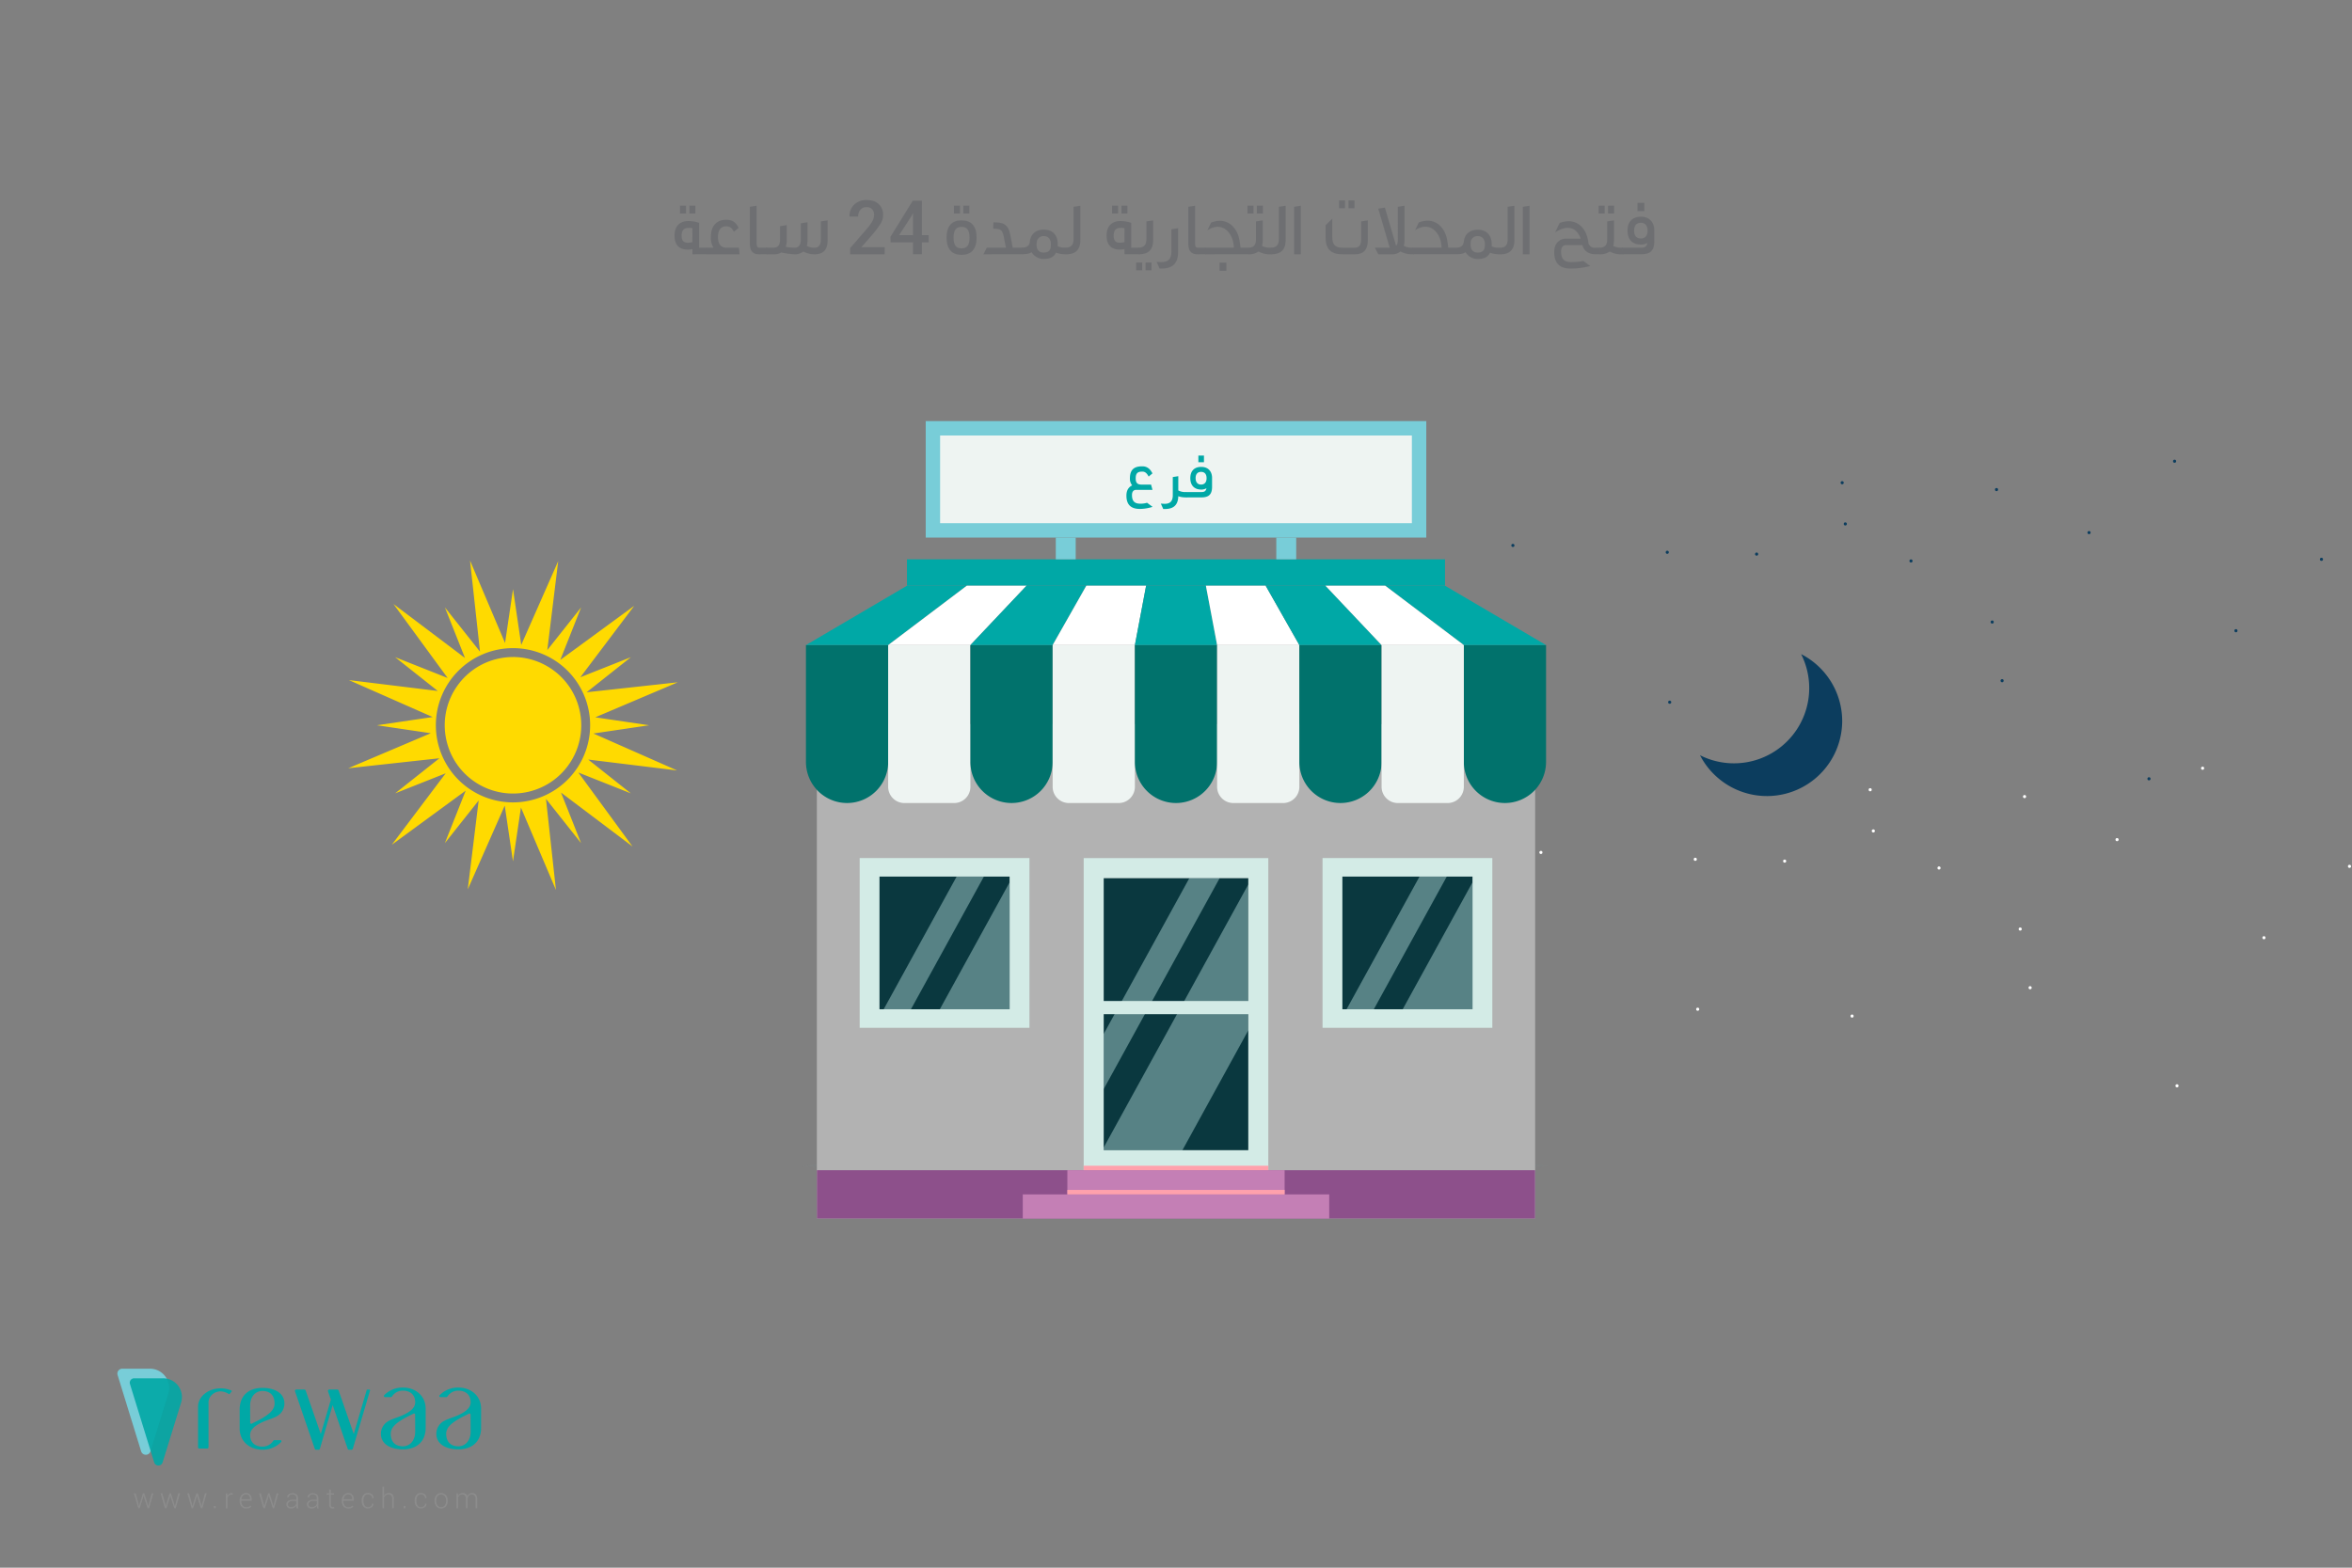 <svg xmlns="http://www.w3.org/2000/svg" xmlns:xlink="http://www.w3.org/1999/xlink" viewBox="0 0 1500 1000"><rect x="0" y="0" width="1500" height="1000" fill="#808080" stroke="none"/><defs><style>.cls-1{fill:#0a383f;}.cls-2{isolation:isolate;}.cls-3,.cls-5{fill:#00a8a6;}.cls-4{fill:#78cdd8;}.cls-5{opacity:0.9;}.cls-6{fill:#8c8c8c;}.cls-7{fill:#6e6f72;}.cls-19,.cls-8{mix-blend-mode:multiply;}.cls-8{fill:url(#radial-gradient);}.cls-9{fill:#b2b2b2;}.cls-10{clip-path:url(#clip-path);}.cls-11{fill:#ccf0ef;opacity:0.4;mix-blend-mode:soft-light;}.cls-12{fill:#d3ebe6;}.cls-13{clip-path:url(#clip-path-2);}.cls-14{clip-path:url(#clip-path-3);}.cls-15{fill:#01726c;}.cls-16{fill:#eef4f2;}.cls-17{fill:#8d508b;}.cls-18{fill:#c47fb5;}.cls-19{fill:#ffa1ac;}.cls-20{fill:#fff;}.cls-21{fill:#ffda00;}.cls-22{fill:#0c3d5e;}</style><radialGradient id="radial-gradient" cx="817.46" cy="-12290.5" r="275.45" gradientTransform="translate(-223.44 2559.58) scale(1.19 0.15)" gradientUnits="userSpaceOnUse"><stop offset="0.03"/><stop offset="0.1" stop-color="#132022" stop-opacity="0.84"/><stop offset="1" stop-color="#78cdd8" stop-opacity="0"/></radialGradient><clipPath id="clip-path"><rect class="cls-1" x="663.17" y="600.76" width="173.67" height="92.28" transform="translate(1396.9 -103.1) rotate(90)"/></clipPath><clipPath id="clip-path-2"><rect class="cls-1" x="560.08" y="559.99" width="84.63" height="82.98" transform="translate(1203.87 -0.92) rotate(90)"/></clipPath><clipPath id="clip-path-3"><rect class="cls-1" x="855.29" y="559.99" width="84.63" height="82.98" transform="translate(1499.08 -296.13) rotate(90)"/></clipPath></defs><g class="cls-2"><g id="Layer_1" data-name="Layer 1"><path class="cls-3" d="M147.68,887.65a17.53,17.53,0,0,0-1.16,1.45.44.44,0,0,1-.59.13,10.65,10.65,0,0,0-5-1.69c-4.4-.08-7.95,3.18-7.95,7v28.69a.84.84,0,0,1-.89.78h-4.9a.84.84,0,0,1-.89-.78V897.31c0-6.46,6.48-11.71,14.48-11.71a17.08,17.08,0,0,1,6.72,1.37A.42.42,0,0,1,147.68,887.65Z"/><path class="cls-3" d="M167.31,922.77c-4.3,0-7.79-2.4-7.79-7.39,0-3.46,2.87-6,8.26-8.42,2.59-1.18,6.14-2.11,8.46-3.41a9.24,9.24,0,0,0,5.15-8.3h0c0-6.53-6.08-9.94-14.08-9.94s-14.47,4.29-14.47,13.85v12.06c0,8.25,6.48,13.52,14.47,13.52a16.24,16.24,0,0,0,12-4.92.71.71,0,0,0-.53-1.18h-3.84a.71.71,0,0,0-.6.35A8.14,8.14,0,0,1,167.31,922.77Zm-7.79-26.17c0-5.4,3.18-9.32,7.79-9.32,5.1,0,7.8,3,7.8,8,0,4.28-4.06,7.11-8,9.45-2.07,1.22-4.52,2.33-6.55,3.4a.7.7,0,0,1-1-.62Z"/><path class="cls-3" d="M257,887.07c4.31,0,7.79,2.4,7.79,7.39,0,3.46-2.87,6-8.26,8.42-2.59,1.18-6.14,2.11-8.46,3.41a9.24,9.24,0,0,0-5.15,8.3h0c0,6.53,6.08,9.94,14.08,9.94s14.47-4.29,14.47-13.85V898.62c0-8.25-6.48-13.52-14.47-13.52A16.24,16.24,0,0,0,245,890a.71.71,0,0,0,.53,1.18h3.84a.71.71,0,0,0,.6-.35A8.14,8.14,0,0,1,257,887.07Zm7.79,26.17c0,5.4-3.17,9.32-7.79,9.32-5.1,0-7.8-3-7.8-8,0-4.28,4.06-7.11,8-9.45,2.07-1.22,4.52-2.33,6.55-3.4a.7.7,0,0,1,1,.62Z"/><path class="cls-3" d="M292.35,887.07c4.31,0,7.8,2.4,7.8,7.39,0,3.46-2.88,6-8.26,8.42-2.59,1.18-6.14,2.11-8.46,3.41a9.25,9.25,0,0,0-5.16,8.3h0c0,6.53,6.09,9.94,14.08,9.94s14.48-4.29,14.48-13.85V898.62c0-8.25-6.48-13.52-14.48-13.52a16.23,16.23,0,0,0-12,4.92.71.71,0,0,0,.53,1.18h3.84a.68.68,0,0,0,.59-.35A8.17,8.17,0,0,1,292.35,887.07Zm7.8,26.17c0,5.4-3.18,9.32-7.8,9.32-5.09,0-7.79-3-7.79-8,0-4.28,4.05-7.11,8-9.45,2.06-1.22,4.52-2.33,6.54-3.4a.7.7,0,0,1,1,.62Z"/><path class="cls-3" d="M236,886.92l-11,37.26a.82.82,0,0,1-.78.58h-1.67a.82.82,0,0,1-.79-.54l-9.61-27.93L204,924.18a.82.82,0,0,1-.78.58h-1.67a.82.82,0,0,1-.79-.54l-12.62-36.75a.86.86,0,0,1,.85-1.1h5.1a.89.89,0,0,1,.86.62l9.62,27.72v0L211,892.83l-1.84-5.36a.87.87,0,0,1,.86-1.1h5.09a.88.88,0,0,1,.86.63l9.64,27.71v0l8.25-28a.45.45,0,0,1,.43-.31h1.28A.43.43,0,0,1,236,886.92Z"/><path class="cls-4" d="M95.59,873.06H78a3.13,3.13,0,0,0-3,4.05l15,48.63a3.13,3.13,0,0,0,6,0L107.34,889A12.3,12.3,0,0,0,95.59,873.06Z"/><path class="cls-5" d="M104,879.18H85.57a2.82,2.82,0,0,0-2.69,3.65l15.44,50a2.82,2.82,0,0,0,5.39,0l11.77-38.07A12,12,0,0,0,104,879.18Z"/><path class="cls-6" d="M88.28,959l.37,1.74h.06l.43-1.74,2-6.42h.9l2,6.42.44,1.8h0L95,959l1.69-6.42h1.13l-2.77,9.51h-.9L92,955.56,91.62,954h-.05l-.38,1.54-2.11,6.5h-.9l-2.76-9.51h1.12Z"/><path class="cls-6" d="M105.33,959l.37,1.74h0l.44-1.74,2-6.42h.9l2,6.42.44,1.8h0L112,959l1.7-6.42h1.12l-2.77,9.51h-.89l-2.16-6.5-.37-1.54h-.06l-.37,1.54-2.11,6.5h-.91l-2.76-9.51h1.13Z"/><path class="cls-6" d="M122.37,959l.37,1.74h.05l.44-1.74,2-6.42h.91l2,6.42.44,1.8h0l.41-1.8,1.7-6.42h1.13l-2.77,9.51h-.9l-2.15-6.5-.38-1.54h0l-.38,1.54-2.11,6.5h-.91l-2.76-9.51h1.13Z"/><path class="cls-6" d="M137.56,962.06h-1.21v-1.44h1.21Z"/><path class="cls-6" d="M148.33,953.46l-.74-.06A2.39,2.39,0,0,0,146,954a3,3,0,0,0-.91,1.53v6.57H144v-9.51h.93l.13,1.58v.11a3.24,3.24,0,0,1,1.11-1.37,2.76,2.76,0,0,1,1.65-.5,1.5,1.5,0,0,1,.37,0l.29.06Z"/><path class="cls-6" d="M157,962.24a3.81,3.81,0,0,1-3-1.3,4.92,4.92,0,0,1-1.15-3.35v-.49a5,5,0,0,1,1.17-3.39,3.68,3.68,0,0,1,2.89-1.34,3.32,3.32,0,0,1,2.67,1.12,4.45,4.45,0,0,1,.95,3v.82h-6.62v.29a4.27,4.27,0,0,0,.82,2.69,2.7,2.7,0,0,0,2.27,1.08,4.34,4.34,0,0,0,1.6-.29,3.44,3.44,0,0,0,1.21-.77l.45.72a3.86,3.86,0,0,1-1.31.88A5,5,0,0,1,157,962.24Zm-.09-9a2.57,2.57,0,0,0-2,.87,3.72,3.72,0,0,0-.91,2.21l0,0h5.45v-.22a3.25,3.25,0,0,0-.66-2.09A2.3,2.3,0,0,0,156.91,953.27Z"/><path class="cls-6" d="M168.12,959l.37,1.74h0L169,959l2-6.42h.91l2,6.42.44,1.8h0l.42-1.8,1.69-6.42h1.13l-2.77,9.51H174l-2.15-6.5-.38-1.54h-.05l-.38,1.54-2.11,6.5H168l-2.76-9.51h1.12Z"/><path class="cls-6" d="M189.14,962.06c-.07-.33-.12-.62-.15-.86a6,6,0,0,1-.05-.74,3.72,3.72,0,0,1-1.38,1.28,4,4,0,0,1-2,.5,3,3,0,0,1-2.16-.74,2.65,2.65,0,0,1-.77-2,2.41,2.41,0,0,1,1.12-2.06,4.88,4.88,0,0,1,2.9-.79h2.33v-1.18a2,2,0,0,0-.64-1.6,2.63,2.63,0,0,0-1.83-.58,2.71,2.71,0,0,0-1.74.53,1.62,1.62,0,0,0-.66,1.32h-1l0,0a2.25,2.25,0,0,1,.92-1.88,3.84,3.84,0,0,1,2.54-.82,3.78,3.78,0,0,1,2.51.8,2.86,2.86,0,0,1,1,2.3v4.67a7.82,7.82,0,0,0,.06,1,5.05,5.05,0,0,0,.19.94Zm-3.5-.75a3.79,3.79,0,0,0,2.1-.57,2.91,2.91,0,0,0,1.2-1.48v-1.82H186.6a3.48,3.48,0,0,0-2.12.61,1.79,1.79,0,0,0-.84,1.47,1.7,1.7,0,0,0,.53,1.3A2.09,2.09,0,0,0,185.64,961.31Z"/><path class="cls-6" d="M202.23,962.06c-.06-.33-.11-.62-.14-.86a6,6,0,0,1-.05-.74,3.88,3.88,0,0,1-1.38,1.28,4,4,0,0,1-2,.5,3,3,0,0,1-2.16-.74,2.65,2.65,0,0,1-.77-2,2.42,2.42,0,0,1,1.11-2.06,4.9,4.9,0,0,1,2.9-.79H202v-1.18a2.05,2.05,0,0,0-.65-1.6,2.6,2.6,0,0,0-1.82-.58,2.71,2.71,0,0,0-1.74.53,1.6,1.6,0,0,0-.67,1.32h-1l0,0a2.23,2.23,0,0,1,.92-1.88,4.34,4.34,0,0,1,5,0,2.86,2.86,0,0,1,1,2.3v4.67a7.84,7.84,0,0,0,0,1,6,6,0,0,0,.19.94Zm-3.49-.75a3.84,3.84,0,0,0,2.1-.57,2.91,2.91,0,0,0,1.2-1.48v-1.82h-2.35a3.45,3.45,0,0,0-2.11.61,1.79,1.79,0,0,0-.84,1.47,1.7,1.7,0,0,0,.53,1.3A2.07,2.07,0,0,0,198.74,961.31Z"/><path class="cls-6" d="M211,950.12v2.43H213v.86H211v6.2a2.05,2.05,0,0,0,.34,1.32,1.14,1.14,0,0,0,.9.39l.38,0a2.76,2.76,0,0,0,.42-.08l.16.79a2.64,2.64,0,0,1-.52.17,3.34,3.34,0,0,1-.62.06,2,2,0,0,1-1.56-.63,3,3,0,0,1-.56-2v-6.2h-1.64v-.86h1.64v-2.43Z"/><path class="cls-6" d="M222.13,962.24a3.78,3.78,0,0,1-3-1.3,4.87,4.87,0,0,1-1.15-3.35v-.49a5,5,0,0,1,1.16-3.39,3.69,3.69,0,0,1,2.89-1.34,3.32,3.32,0,0,1,2.67,1.12,4.45,4.45,0,0,1,.95,3v.82H219v.29a4.27,4.27,0,0,0,.82,2.69,2.7,2.7,0,0,0,2.27,1.08,4.34,4.34,0,0,0,1.6-.29,3.58,3.58,0,0,0,1.22-.77l.44.72a3.86,3.86,0,0,1-1.31.88A5,5,0,0,1,222.13,962.24Zm-.09-9a2.57,2.57,0,0,0-2,.87,3.78,3.78,0,0,0-.91,2.21l0,0h5.45v-.22a3.25,3.25,0,0,0-.66-2.09A2.3,2.3,0,0,0,222,953.27Z"/><path class="cls-6" d="M234.69,961.36a2.81,2.81,0,0,0,1.78-.6,2,2,0,0,0,.78-1.66h.94l0,0a2.67,2.67,0,0,1-1,2.21,3.77,3.77,0,0,1-2.48.88,3.55,3.55,0,0,1-3-1.33,5.31,5.31,0,0,1-1.06-3.42v-.37a5.36,5.36,0,0,1,1.05-3.41,3.57,3.57,0,0,1,3-1.34,3.64,3.64,0,0,1,2.55.93,3,3,0,0,1,1,2.42l0,.06h-.94a2.35,2.35,0,0,0-.75-1.83,2.6,2.6,0,0,0-1.82-.68,2.5,2.5,0,0,0-2.23,1.1,4.92,4.92,0,0,0-.73,2.75v.37a4.94,4.94,0,0,0,.73,2.77A2.51,2.51,0,0,0,234.69,961.36Z"/><path class="cls-6" d="M244.94,954.17a3.69,3.69,0,0,1,1.27-1.33,3.57,3.57,0,0,1,1.84-.47,2.85,2.85,0,0,1,2.31.94,4.32,4.32,0,0,1,.81,2.89v5.86h-1.06v-5.88a3.26,3.26,0,0,0-.61-2.22,2.16,2.16,0,0,0-1.68-.67,3,3,0,0,0-1.83.54,3.22,3.22,0,0,0-1.05,1.44v6.79h-1.05V948.35h1.05Z"/><path class="cls-6" d="M258.61,962.06h-1.2v-1.44h1.2Z"/><path class="cls-6" d="M268.53,961.36a2.86,2.86,0,0,0,1.79-.6,2,2,0,0,0,.77-1.66H272l0,0a2.64,2.64,0,0,1-1,2.21,3.77,3.77,0,0,1-2.48.88,3.56,3.56,0,0,1-3-1.33,5.31,5.31,0,0,1-1.06-3.42v-.37a5.3,5.3,0,0,1,1.06-3.41,3.54,3.54,0,0,1,2.95-1.34,3.64,3.64,0,0,1,2.55.93,3,3,0,0,1,1,2.42l0,.06h-.94a2.38,2.38,0,0,0-.74-1.83,2.64,2.64,0,0,0-1.83-.68,2.5,2.5,0,0,0-2.23,1.1,4.91,4.91,0,0,0-.72,2.75v.37a4.94,4.94,0,0,0,.72,2.77A2.52,2.52,0,0,0,268.53,961.36Z"/><path class="cls-6" d="M277.14,957.16a5.14,5.14,0,0,1,1.15-3.44,4.13,4.13,0,0,1,6.11,0,5.09,5.09,0,0,1,1.15,3.44v.29a5.13,5.13,0,0,1-1.14,3.45,4.16,4.16,0,0,1-6.12,0,5.13,5.13,0,0,1-1.15-3.45Zm1.06.29a4.5,4.5,0,0,0,.83,2.78,2.95,2.95,0,0,0,4.64,0,4.5,4.5,0,0,0,.84-2.78v-.29a4.47,4.47,0,0,0-.85-2.76,2.94,2.94,0,0,0-4.63,0,4.52,4.52,0,0,0-.83,2.76Z"/><path class="cls-6" d="M292.07,952.55l.09,1.56a3.42,3.42,0,0,1,1.22-1.28,3.5,3.5,0,0,1,1.81-.46,3.06,3.06,0,0,1,1.82.53,2.91,2.91,0,0,1,1,1.59,3.61,3.61,0,0,1,1.23-1.55,3.21,3.21,0,0,1,1.92-.57,2.88,2.88,0,0,1,2.35,1,4.92,4.92,0,0,1,.83,3.13v5.55h-1.05V956.5a3.82,3.82,0,0,0-.63-2.49,2.15,2.15,0,0,0-1.72-.72,2.35,2.35,0,0,0-1.86.73,3.58,3.58,0,0,0-.84,1.9,1.28,1.28,0,0,0,0,.19v5.95h-1.06V956.5a3.84,3.84,0,0,0-.63-2.47,2.17,2.17,0,0,0-1.73-.74,2.57,2.57,0,0,0-1.76.56,3,3,0,0,0-.92,1.5v6.71h-1.06v-9.51Z"/><path class="cls-7" d="M441.6,158.91a16.13,16.13,0,0,1-3,.29c-4.9,0-8.4-2.4-8.4-8.88,0-6.72,4-9.31,8.69-9.31a21.67,21.67,0,0,1,7,1.15V158H451l.29,4.18H441.6Zm-7.92-22.7v-5h3.84v5Zm7.92,9.36a7.4,7.4,0,0,0-2-.19h-.72c-2.36,0-4.18,1.2-4.18,4.94,0,3.55,1.63,4.51,3.89,4.51a13.64,13.64,0,0,0,3-.38Zm-1.92-9.36v-5h3.79v5Z"/><path class="cls-7" d="M450.38,158H455a12.44,12.44,0,0,1-1.63-6.86c0-7.54,4.17-10.95,9.74-10.95,3.12,0,5.86.87,7.92,5.14l-3,2.54c-1.44-3-3-3.5-4.9-3.5-3.26,0-5.23,2.11-5.23,6.77,0,4.37,1.63,6.86,5.42,6.86h7.92l.39,4.18H450.82Z"/><path class="cls-7" d="M483.84,162.18c-2.35,0-5.62-.82-5.62-6.58V131.89l4.32-.63v24.05c0,2.45.87,2.69,1.78,2.69h4.85l.43,4.18Z"/><path class="cls-7" d="M488.54,158h4.85c3,0,4.08-1.87,4.08-5.57v-8.16l4.27-.67v9.6a11.52,11.52,0,0,1-.67,4.23,32.53,32.53,0,0,0,5.67.57c2.88,0,4-1.87,4-5.57v-10l4.27-.67V153.2a15.32,15.32,0,0,1-.48,3.65,10,10,0,0,0,4.85,1.15c3,0,4.13-1.87,4.13-5.57V141.25l4.32-.67V153.2c0,5.91-2.59,9-8.21,9a15.08,15.08,0,0,1-7.34-1.78,8.1,8.1,0,0,1-5.38,1.78,46.42,46.42,0,0,1-8.59-1.15,8.56,8.56,0,0,1-4.66,1.15H489Z"/><path class="cls-7" d="M564.19,162.18h-22v-3.92l10.66-12.32a27.93,27.93,0,0,0,3.61-5.07,8.46,8.46,0,0,0,1-3.82,5.17,5.17,0,0,0-1.22-3.55,4.44,4.44,0,0,0-3.49-1.37,5,5,0,0,0-4.06,1.71,6.61,6.61,0,0,0-1.4,4.32h-5.51l0-.15a9.74,9.74,0,0,1,2.9-7.41,10.9,10.9,0,0,1,8.12-3c3.26,0,5.82.88,7.65,2.63a9.06,9.06,0,0,1,2.76,6.89,10.3,10.3,0,0,1-1.54,5.41,60.85,60.85,0,0,1-5,6.77l-7.2,8.25,0,.12h14.77Z"/><path class="cls-7" d="M587.93,150h4.31v4.6h-4.31v7.57h-5.67v-7.57H568l-.14-3.49,14.25-23.07h5.84Zm-14.53,0h8.86V136.09l-.14,0-.54,1.31Z"/><path class="cls-7" d="M622.83,151.57c0,7.54-3.6,11-9.6,11s-9.55-3.5-9.55-11,3.46-11,9.55-11S622.83,144,622.83,151.57Zm-4.51,0c0-5-1.77-6.86-5.09-6.86s-5.08,1.87-5.08,6.86,1.68,6.86,5.08,6.86S618.32,156.56,618.32,151.57Zm-9.94-15.36v-5h3.85v5Zm6,0v-5h3.84v5Z"/><path class="cls-7" d="M633.58,141.83c6.1,0,9.46,1,10.76,8.06l1.53,8.11h6.24l.39,4.18H627.2l2.11-4.18h12.24l-1.39-7c-.91-4.89-2.4-5-6.77-5.18Z"/><path class="cls-7" d="M679,162.18a17.53,17.53,0,0,1-5.52-1c-1.39,2.83-4,4-7.82,4a9,9,0,0,1-6.43-2.59,12.2,12.2,0,0,1-1.35-1.73c-1.34,1-3.12,1.25-5.76,1.25l-.43-4.18c3.31,0,4.85-1.2,5.09-3.84.62-5.13,4.22-7.63,8.88-7.63,6.14,0,8.93,4,8.93,9.26v1.35a9.46,9.46,0,0,0,4.27.86h.62c3.84,0,5.19-1.87,5.19-5.57V131.89l4.32-.63V153.2c0,5.91-2.83,9-9,9Zm-8.78-6.24c0-3.65-1.83-5.33-4.56-5.33a4.27,4.27,0,0,0-4.47,3.84c0,.34-.09.53-.09.72a4.53,4.53,0,0,0-.05.77c0,3.6,1.82,5.13,4.37,5.13h.24C669,161.07,670.21,159.59,670.21,155.94Z"/><path class="cls-7" d="M717.15,158.91a16.13,16.13,0,0,1-3,.29c-4.9,0-8.4-2.4-8.4-8.88,0-6.72,4-9.31,8.69-9.31a21.77,21.77,0,0,1,7,1.15V158h5.08l.29,4.18h-9.65Zm-7.92-22.7v-5h3.84v5Zm7.92,9.36a7.4,7.4,0,0,0-2-.19h-.72c-2.36,0-4.18,1.2-4.18,4.94,0,3.55,1.63,4.51,3.89,4.51a13.64,13.64,0,0,0,3-.38Zm-1.92-9.36v-5H719v5Z"/><path class="cls-7" d="M724.59,172.45v-5h3.84v5ZM725.93,158c3.8,0,5.19-1.87,5.19-5.57V141.25l4.32-.67V153.2c0,5.91-2.88,9-9.07,9Zm4.66,14.45v-5h3.79v5Z"/><path class="cls-7" d="M737.65,167.08c.52,0,2.49.14,3,.14,4.47,0,6.44-2.16,6.44-6.82V146.24l4.27-.67v15.17c0,7-3.31,10.56-10.56,10.56h-1.25Z"/><path class="cls-7" d="M763.47,162.18c-2.35,0-5.62-.82-5.62-6.58V131.89l4.32-.63v24.05c0,2.45.87,2.69,1.78,2.69h4.85l.43,4.18Z"/><path class="cls-7" d="M791.17,158h5.13l.39,4.18H768.8l-.44-4.18h18.53c-.14-7.25-4.41-13.34-10.32-13.34A11.75,11.75,0,0,0,770,147l2.35-5a16.61,16.61,0,0,1,5.57-1.15c6.86,0,11.76,5.66,12.77,13.73Zm-13.4,14.74v-5.23h4.37v5.23Z"/><path class="cls-7" d="M795.58,136.21v-5h3.84v5Zm14.35,26a14.79,14.79,0,0,1-7.29-1.78,10.44,10.44,0,0,1-6.34,1.78L796,158c3.8,0,5-1.87,5-5.57V141.25l4.32-.67V153.2a15.32,15.32,0,0,1-.48,3.65,10,10,0,0,0,4.85,1.15h1.11l.43,4.18Zm-8.35-26v-5h3.84v5Z"/><path class="cls-7" d="M810.41,158c3.8,0,5.19-1.87,5.19-5.57V131.89l4.32-.63V153.2c0,5.91-2.88,9-9.08,9Z"/><path class="cls-7" d="M825.34,162.18V131.89l4.27-.63v30.92Z"/><path class="cls-7" d="M855.87,162.18c-7.25,0-10.47-3.6-10.47-10.56v-8l4.28-4.13v11.81c0,4.56,1.82,6.72,6.19,6.72h8.06c3.08,0,4.13-1.87,4.13-5.57V141.25l4.27-.67V153.2c0,5.91-2.54,9-8.16,9ZM854,132.85v-5h3.79v5Zm6,0v-5h3.84v5Z"/><path class="cls-7" d="M886.3,158c-2.45-8.11-4.85-16.8-7.34-24.91l4.27-.63,7.15,24.39c.82-1,1.11-2.35,1.11-4.42V131.89l4.27-.63V153.2a15.93,15.93,0,0,1-.48,3.6,10.23,10.23,0,0,0,4.89,1.2h1.11l.43,4.18h-1.3a15.36,15.36,0,0,1-7.29-1.78,7.8,7.8,0,0,1-5.52,1.78H879L876.84,158Z"/><path class="cls-7" d="M933.54,154.16c.62-5.18,4.17-7.63,8.88-7.63,6.09,0,8.92,4,8.92,9.26,0,.53,0,1,0,1.35a9.56,9.56,0,0,0,4.27.86h1.1c3.51,0,4.8-1.92,4.8-5.57V131.89l4.32-.63V153.2c0,5.76-2.78,9-8.69,9h-1.34a17.48,17.48,0,0,1-5.52-1c-1.39,2.83-4,4-7.82,4a9,9,0,0,1-6.44-2.59,13.13,13.13,0,0,1-1.39-1.73c-1.3.91-2.93,1.25-5.42,1.25H901.28l-.44-4.18h18.53c-.14-7.25-4.41-13.34-10.32-13.34a11.75,11.75,0,0,0-6.57,2.3l2.35-5a16.61,16.61,0,0,1,5.57-1.15c6.86,0,11.76,5.66,12.77,13.73l.48,3.5h5.13C931.85,158,933.2,156.66,933.54,154.16ZM947,155.94c0-3.65-1.88-5.33-4.56-5.33a4.28,4.28,0,0,0-4.52,3.84c0,.34,0,.53,0,.72a4.53,4.53,0,0,0-.05.77c0,3.6,1.82,5.13,4.37,5.13h.24C945.73,161.07,947,159.59,947,155.94Z"/><path class="cls-7" d="M971.21,162.18V131.89l4.27-.63v30.92Z"/><path class="cls-7" d="M1020.27,158l.38,4.18h-3.12c-4.41,0-7.44-2.16-8.35-5.81H998.52c-.52,0-2.92.29-2.92,4v.15c0,4.56,1.92,6.67,6.38,6.67a43.66,43.66,0,0,0,7.83-.72l4.36,3.22a51,51,0,0,1-12.43,1.63c-7.1,0-10.51-3.46-10.51-10.37v-.19c0-6.91,4.8-8.21,6.43-8.5h10.42c-1.3-4-4.13-6.91-8.07-6.91-1.87,0-4,.34-8.21,2.83l2.88-5.95a17.41,17.41,0,0,1,5.67-1.11c6.72,0,11.62,5.24,12.62,13.49a3.83,3.83,0,0,0,4.28,3.41Z"/><path class="cls-7" d="M1019.55,136.21v-5h3.84v5Zm14.35,26a14.83,14.83,0,0,1-7.3-1.78,10.41,10.41,0,0,1-6.33,1.78L1020,158c3.79,0,5-1.87,5-5.57V141.25l4.32-.67V153.2a15.32,15.32,0,0,1-.48,3.65,10,10,0,0,0,4.85,1.15h1.1l.44,4.18Zm-8.35-26v-5h3.84v5Z"/><path class="cls-7" d="M1034.38,158h12.24c2.45,0,3.55-.72,4-3a9.25,9.25,0,0,1-3.21,1h-1c-4.8,0-8.45-2.78-8.45-8.92s3.65-8.84,8.5-8.84c3.84,0,6.24,1.64,7.58,4.18a10,10,0,0,1,1,4.66v6.81c0,6-2.64,8.26-8.16,8.26h-12Zm16.37-10.89c0-3.41-1.78-5-4.32-5s-4.27,1.54-4.27,5,1.72,5,4.27,5S1050.75,150.56,1050.75,147.11Zm-6.43-12.49v-5.23h4.36v5.23Z"/><ellipse class="cls-8" cx="750" cy="771.31" rx="327.96" ry="40.08"/><rect class="cls-9" x="520.96" y="461.86" width="458.08" height="315.43"/><rect class="cls-1" x="663.17" y="600.76" width="173.67" height="92.28" transform="translate(1396.9 -103.1) rotate(90)"/><g class="cls-10"><polygon class="cls-11" points="754.07 733.73 702.92 733.73 798.37 560.06 849.53 560.06 754.07 733.73"/><polygon class="cls-11" points="682.43 733.73 663.1 733.73 758.56 560.06 777.89 560.06 682.43 733.73"/></g><path class="cls-12" d="M691.13,547.34V746.46H808.87V547.34Zm12.73,186.39V560.06h92.28V638.5H703.86v8.4h92.28v86.83Z"/><rect class="cls-12" x="548.26" y="547.34" width="108.28" height="108.28"/><rect class="cls-1" x="560.08" y="559.99" width="84.63" height="82.98" transform="translate(1203.87 -0.92) rotate(90)"/><g class="cls-13"><polygon class="cls-11" points="606.06 715.32 560.06 715.32 645.89 559.16 691.89 559.16 606.06 715.32"/><polygon class="cls-11" points="541.64 715.32 524.25 715.32 610.09 559.16 627.48 559.16 541.64 715.32"/></g><rect class="cls-12" x="843.46" y="547.34" width="108.28" height="108.28"/><rect class="cls-1" x="855.29" y="559.99" width="84.63" height="82.98" transform="translate(1499.08 -296.13) rotate(90)"/><g class="cls-14"><polygon class="cls-11" points="901.26 715.32 855.27 715.32 941.1 559.16 987.1 559.16 901.26 715.32"/><polygon class="cls-11" points="836.85 715.32 819.46 715.32 905.3 559.16 922.68 559.16 836.85 715.32"/></g><path class="cls-15" d="M540.21,512.23h0A26.22,26.22,0,0,1,514,486V411.49h52.44V486A26.22,26.22,0,0,1,540.21,512.23Z"/><path class="cls-16" d="M566.43,411.49h52.45a0,0,0,0,1,0,0v90.4a10.35,10.35,0,0,1-10.35,10.35H576.78a10.35,10.35,0,0,1-10.35-10.35v-90.4A0,0,0,0,1,566.43,411.49Z"/><path class="cls-15" d="M959.79,512.23h0A26.22,26.22,0,0,1,933.57,486V411.49H986V486A26.22,26.22,0,0,1,959.79,512.23Z"/><path class="cls-15" d="M645.11,512.23h0A26.22,26.22,0,0,1,618.88,486V411.49h52.45V486A26.22,26.22,0,0,1,645.11,512.23Z"/><path class="cls-16" d="M671.33,411.49h52.45a0,0,0,0,1,0,0v90.4a10.35,10.35,0,0,1-10.35,10.35H681.68a10.35,10.35,0,0,1-10.35-10.35v-90.4A0,0,0,0,1,671.33,411.49Z"/><path class="cls-15" d="M750,512.23h0A26.22,26.22,0,0,1,723.78,486V411.49h52.44V486A26.22,26.22,0,0,1,750,512.23Z"/><path class="cls-16" d="M776.22,411.49h52.45a0,0,0,0,1,0,0v90.4a10.35,10.35,0,0,1-10.35,10.35H786.57a10.35,10.35,0,0,1-10.35-10.35v-90.4A0,0,0,0,1,776.22,411.49Z"/><path class="cls-15" d="M854.89,512.23h0A26.22,26.22,0,0,1,828.67,486V411.49h52.45V486A26.22,26.22,0,0,1,854.89,512.23Z"/><path class="cls-16" d="M881.12,411.49h52.45a0,0,0,0,1,0,0v90.4a10.35,10.35,0,0,1-10.35,10.35H891.47a10.35,10.35,0,0,1-10.35-10.35v-90.4A0,0,0,0,1,881.12,411.49Z"/><rect class="cls-17" x="521" y="746.46" width="458" height="30.84"/><rect class="cls-18" x="652.28" y="761.88" width="195.43" height="15.42"/><rect class="cls-18" x="680.71" y="746.46" width="138.57" height="15.42"/><rect class="cls-19" x="691.13" y="743.6" width="117.74" height="2.85"/><rect class="cls-19" x="680.71" y="759.02" width="138.57" height="2.85"/><rect class="cls-4" x="590.38" y="268.61" width="319.24" height="74.3"/><rect class="cls-16" x="722.03" y="155.33" width="55.93" height="300.87" transform="translate(1055.76 -444.24) rotate(90)"/><rect class="cls-3" x="578.43" y="356.78" width="343.13" height="16.83"/><polygon class="cls-3" points="616.56 373.62 578.43 373.62 513.99 411.49 566.43 411.49 616.56 373.62"/><polygon class="cls-20" points="654.68 373.62 616.56 373.62 566.43 411.49 618.88 411.49 654.68 373.62"/><polygon class="cls-3" points="692.81 373.62 654.68 373.62 618.88 411.49 671.33 411.49 692.81 373.62"/><polygon class="cls-3" points="921.57 373.62 883.44 373.62 933.57 411.49 986.01 411.49 921.57 373.62"/><polygon class="cls-20" points="730.94 373.62 692.81 373.62 671.33 411.49 723.78 411.49 730.94 373.62"/><polygon class="cls-3" points="769.06 373.62 730.94 373.62 723.78 411.49 776.22 411.49 769.06 373.62"/><polygon class="cls-20" points="807.19 373.62 769.06 373.62 776.22 411.49 828.67 411.49 807.19 373.62"/><polygon class="cls-3" points="845.32 373.62 807.19 373.62 828.67 411.49 881.12 411.49 845.32 373.62"/><polygon class="cls-20" points="883.44 373.62 845.32 373.62 881.12 411.49 933.57 411.49 883.44 373.62"/><rect class="cls-4" x="673.34" y="342.91" width="12.7" height="13.87"/><rect class="cls-4" x="813.96" y="342.91" width="12.7" height="13.87"/><path class="cls-3" d="M718.38,316.1c0-4,2-5.67,3.67-6.49a6.63,6.63,0,0,1-1.44-4.45c0-6.21,3.39-7.7,7.89-7.7,2.65,0,4.8,1.18,6.48,4.5L732.56,304c-1.21-2.35-2.46-3.17-4-3.17-2.58,0-4.26.63-4.26,4.3,0,3.24,1.33,4,4.14,4h5.66l.9,3.36H724.32c-.43,0-2.39.24-2.39,3.24v.12c0,3.71,1.57,5.43,5.2,5.43a14,14,0,0,0,4.41-.58l3.52,2.61a27.52,27.52,0,0,1-8.09,1.33c-5.78,0-8.59-2.81-8.59-8.44Z"/><path class="cls-3" d="M740.33,321.25c.39,0,2,.12,2.42.12,3.63,0,5.2-1.76,5.2-5.55V304.3l3.51-.55v9.07a8.73,8.73,0,0,0,4.18,1.05h.9l.31,3.4H755.8a13.2,13.2,0,0,1-4.34-.74c-.15,5.47-2.85,8.16-8.59,8.16h-1Z"/><path class="cls-3" d="M756.18,313.87h10c2,0,2.89-.59,3.24-2.42a7.58,7.58,0,0,1-2.62.82H766c-3.91,0-6.87-2.27-6.87-7.27s3-7.18,6.91-7.18c3.12,0,5.08,1.32,6.17,3.39A8.21,8.21,0,0,1,773,305v5.55c0,4.84-2.15,6.72-6.64,6.72h-9.8ZM769.5,305c0-2.77-1.44-4-3.51-4s-3.48,1.25-3.48,4,1.41,4.1,3.48,4.1S769.5,307.82,769.5,305Zm-5.23-10.15v-4.26h3.56v4.26Z"/><circle class="cls-21" cx="327.18" cy="462.63" r="43.54" transform="translate(-98.32 88.43) rotate(-13.4)"/><path class="cls-21" d="M378.44,467.89,414,462.63l-34.35-5.07,52.61-22.34-58.14,6.36,28.24-22.38L370.12,432l34.4-45.6-47.19,34.55,13.28-33.49-21.56,27.2L356,357.94l-23.57,53.43-5.25-35.56-5.08,34.35-22.34-52.61,6.37,58.14-22.39-28.24,12.8,32.25-45.6-34.41,34.55,47.19L252,419.2l27.21,21.56-56.71-6.95,53.43,23.57-35.56,5.25,34.35,5.08L222.1,490.05l58.14-6.37L252,506.07l32.25-12.8-34.4,45.6L297,504.33l-13.29,33.49,21.56-27.21-6.95,56.71,23.57-53.43,5.26,35.56,5.08-34.35,22.33,52.61-6.36-58.14,22.38,28.25-12.79-32.25,45.6,34.4-34.55-47.19,33.49,13.29-27.2-21.56,56.71,6.95Zm-51.26,43.94a49.2,49.2,0,1,1,49.19-49.2A49.25,49.25,0,0,1,327.18,511.83Z"/><path id="icon" class="cls-22" d="M1174.87,460a48,48,0,0,1-90.68,21.75,48,48,0,0,0,64.49-64.49A48,48,0,0,1,1174.87,460Z"/><circle class="cls-22" cx="1218.75" cy="357.82" r="1"/><circle class="cls-22" cx="1163.3" cy="452.29" r="1"/><circle class="cls-22" cx="1063.3" cy="352.29" r="1"/><circle class="cls-22" cx="1273.3" cy="312.29" r="1"/><circle class="cls-22" cx="1120.3" cy="353.45" r="1"/><circle class="cls-22" cx="1064.85" cy="447.92" r="1"/><circle class="cls-22" cx="964.85" cy="347.92" r="1"/><circle class="cls-22" cx="1174.85" cy="307.92" r="1"/><circle class="cls-22" cx="1332.3" cy="339.74" r="1"/><circle class="cls-22" cx="1276.85" cy="434.2" r="1"/><circle class="cls-22" cx="1176.85" cy="334.2" r="1"/><circle class="cls-22" cx="1386.85" cy="294.2" r="1"/><circle class="cls-22" cx="1425.98" cy="402.32" r="1"/><circle class="cls-22" cx="1370.53" cy="496.78" r="1"/><circle class="cls-22" cx="1270.53" cy="396.78" r="1"/><circle class="cls-22" cx="1480.53" cy="356.78" r="1"/><circle class="cls-20" cx="1236.62" cy="553.67" r="1"/><circle class="cls-20" cx="1181.17" cy="648.13" r="1"/><circle class="cls-20" cx="1081.17" cy="548.13" r="1"/><circle class="cls-20" cx="1291.17" cy="508.13" r="1"/><circle class="cls-20" cx="1138.17" cy="549.29" r="1"/><circle class="cls-20" cx="1082.72" cy="643.76" r="1"/><circle class="cls-20" cx="982.72" cy="543.76" r="1"/><circle class="cls-20" cx="1192.72" cy="503.76" r="1"/><circle class="cls-20" cx="1350.17" cy="535.58" r="1"/><circle class="cls-20" cx="1294.72" cy="630.04" r="1"/><circle class="cls-20" cx="1194.72" cy="530.04" r="1"/><circle class="cls-20" cx="1404.72" cy="490.04" r="1"/><circle class="cls-20" cx="1443.85" cy="598.16" r="1"/><circle class="cls-20" cx="1388.4" cy="692.62" r="1"/><circle class="cls-20" cx="1288.4" cy="592.62" r="1"/><circle class="cls-20" cx="1498.4" cy="552.62" r="1"/></g></g></svg>
